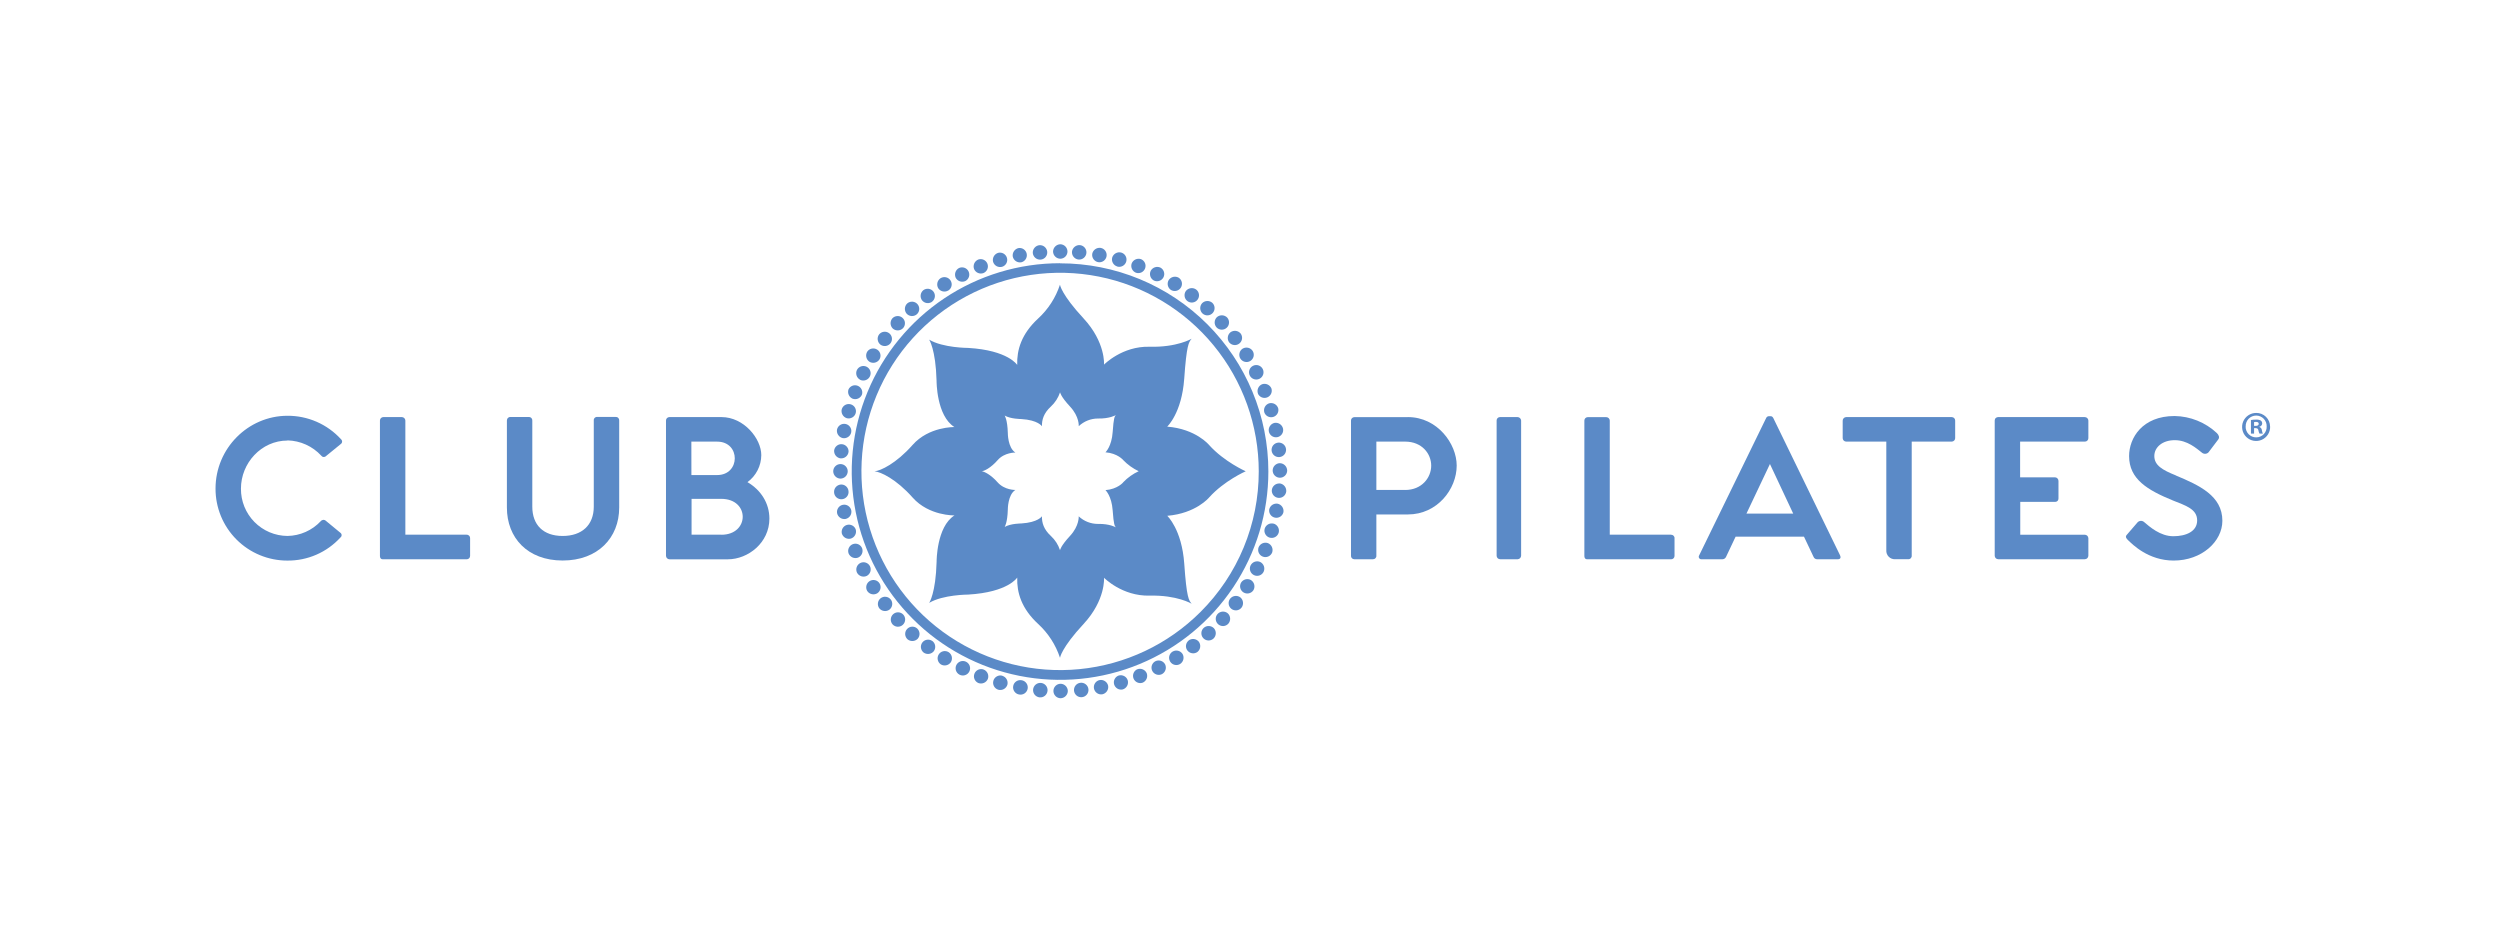 <svg width="174" height="66" viewBox="0 0 174 66" fill="none" xmlns="http://www.w3.org/2000/svg">
<path d="M20.01 30.651C20.453 30.662 20.889 30.761 21.293 30.944C21.696 31.127 22.059 31.389 22.359 31.715C22.378 31.741 22.402 31.763 22.43 31.779C22.457 31.794 22.488 31.804 22.52 31.806C22.552 31.808 22.585 31.804 22.614 31.792C22.645 31.781 22.672 31.763 22.694 31.74L23.72 30.903C23.747 30.885 23.768 30.86 23.784 30.832C23.8 30.803 23.809 30.772 23.81 30.739C23.811 30.707 23.805 30.674 23.791 30.645C23.778 30.615 23.758 30.589 23.732 30.569C23.259 30.05 22.682 29.637 22.039 29.356C21.395 29.075 20.7 28.932 19.997 28.938C17.278 28.945 15.001 31.195 15.001 34.008C14.999 34.665 15.127 35.316 15.377 35.924C15.628 36.532 15.995 37.084 16.46 37.55C16.924 38.015 17.475 38.384 18.082 38.636C18.689 38.888 19.34 39.017 19.997 39.017C20.692 39.024 21.381 38.884 22.018 38.607C22.655 38.33 23.226 37.921 23.695 37.408C23.721 37.389 23.742 37.363 23.757 37.334C23.771 37.304 23.778 37.272 23.777 37.239C23.776 37.206 23.767 37.174 23.75 37.145C23.734 37.117 23.711 37.093 23.683 37.075L22.669 36.239C22.644 36.218 22.615 36.202 22.583 36.193C22.552 36.183 22.519 36.18 22.487 36.184C22.455 36.187 22.423 36.197 22.395 36.213C22.366 36.229 22.341 36.251 22.322 36.276C22.024 36.594 21.667 36.848 21.269 37.024C20.872 37.2 20.443 37.295 20.009 37.302C19.58 37.299 19.155 37.211 18.76 37.044C18.365 36.876 18.007 36.633 17.706 36.327C17.405 36.021 17.168 35.658 17.007 35.261C16.847 34.863 16.766 34.437 16.77 34.008C16.77 32.226 18.192 30.662 20.01 30.662" fill="#5B8AC7"/>
<path d="M32.48 37.214H28.213V29.268C28.211 29.203 28.184 29.142 28.137 29.098C28.091 29.053 28.028 29.029 27.964 29.029H26.679C26.648 29.029 26.617 29.036 26.588 29.048C26.56 29.06 26.534 29.078 26.512 29.1C26.49 29.122 26.473 29.148 26.461 29.177C26.45 29.206 26.444 29.237 26.444 29.268V38.703C26.444 38.827 26.506 38.926 26.63 38.926H32.485C32.516 38.926 32.547 38.92 32.575 38.908C32.603 38.896 32.629 38.879 32.651 38.857C32.673 38.835 32.69 38.809 32.702 38.781C32.714 38.752 32.719 38.721 32.719 38.691V37.465C32.722 37.433 32.718 37.401 32.707 37.37C32.696 37.34 32.679 37.312 32.657 37.289C32.635 37.266 32.608 37.247 32.579 37.235C32.549 37.222 32.517 37.216 32.485 37.217" fill="#5B8AC7"/>
<path d="M42.86 29.018H41.562C41.53 29.016 41.497 29.021 41.467 29.034C41.436 29.046 41.409 29.064 41.386 29.088C41.364 29.112 41.347 29.14 41.337 29.171C41.326 29.202 41.323 29.235 41.327 29.267V35.262C41.327 36.536 40.511 37.303 39.161 37.303C37.812 37.303 37.048 36.536 37.048 35.262V29.267C37.05 29.235 37.046 29.203 37.035 29.173C37.024 29.143 37.007 29.116 36.984 29.092C36.962 29.069 36.936 29.051 36.906 29.038C36.876 29.026 36.844 29.02 36.812 29.021H35.54C35.506 29.018 35.472 29.023 35.441 29.035C35.409 29.046 35.38 29.064 35.356 29.087C35.331 29.11 35.312 29.138 35.299 29.169C35.286 29.2 35.28 29.234 35.28 29.267V35.326C35.28 37.43 36.714 39.012 39.161 39.012C41.61 39.012 43.096 37.43 43.096 35.326V29.267C43.099 29.235 43.095 29.203 43.085 29.172C43.074 29.141 43.057 29.113 43.035 29.09C43.012 29.066 42.985 29.048 42.955 29.036C42.925 29.024 42.892 29.019 42.86 29.021" fill="#5B8AC7"/>
<path d="M50.21 37.215H48.133V34.72H50.199C52.202 34.72 52.177 37.218 50.21 37.218V37.215ZM48.119 30.737H49.912C51.557 30.737 51.544 33.064 49.912 33.064H48.122L48.119 30.737ZM52.022 33.557C52.319 33.341 52.56 33.059 52.727 32.732C52.895 32.406 52.983 32.045 52.986 31.678C52.986 30.528 51.774 29.029 50.217 29.029H46.588C46.557 29.029 46.526 29.035 46.497 29.048C46.468 29.06 46.442 29.078 46.42 29.1C46.398 29.122 46.381 29.149 46.369 29.178C46.358 29.207 46.352 29.238 46.353 29.269V38.679C46.353 38.745 46.379 38.808 46.425 38.855C46.472 38.901 46.535 38.928 46.601 38.928H50.656C52.066 38.928 53.55 37.777 53.55 36.096C53.55 35.02 52.956 34.105 52.029 33.56" fill="#5B8AC7"/>
<path d="M97.8 34.098H95.795V30.736H97.8C98.961 30.736 99.612 31.572 99.612 32.409C99.612 33.245 98.956 34.102 97.8 34.102V34.098ZM97.986 29.034H94.263C94.201 29.034 94.142 29.058 94.098 29.102C94.054 29.145 94.029 29.204 94.029 29.266V38.676C94.027 38.708 94.03 38.739 94.04 38.768C94.05 38.797 94.066 38.825 94.087 38.847C94.108 38.871 94.133 38.889 94.161 38.902C94.189 38.915 94.22 38.922 94.251 38.923H95.561C95.593 38.924 95.625 38.918 95.655 38.906C95.684 38.893 95.711 38.875 95.733 38.852C95.755 38.828 95.772 38.801 95.783 38.771C95.793 38.741 95.798 38.709 95.795 38.676V35.806H97.986C100.039 35.806 101.386 34.038 101.386 32.404C101.386 30.884 100.039 29.029 97.986 29.029" fill="#5B8AC7"/>
<path d="M105.621 29.029H104.396C104.366 29.029 104.335 29.036 104.307 29.048C104.279 29.06 104.253 29.077 104.231 29.099C104.21 29.122 104.193 29.148 104.181 29.176C104.17 29.205 104.165 29.235 104.165 29.266V38.676C104.165 38.709 104.171 38.741 104.183 38.771C104.196 38.801 104.214 38.828 104.236 38.851C104.259 38.874 104.286 38.892 104.316 38.904C104.346 38.917 104.378 38.923 104.41 38.923H105.634C105.697 38.919 105.757 38.892 105.8 38.846C105.844 38.8 105.869 38.74 105.87 38.676V29.266C105.866 29.203 105.838 29.143 105.792 29.099C105.745 29.055 105.684 29.03 105.621 29.029Z" fill="#5B8AC7"/>
<path d="M116.308 37.215H112.04V29.269C112.038 29.205 112.011 29.145 111.964 29.101C111.918 29.057 111.857 29.033 111.793 29.033H110.508C110.446 29.033 110.386 29.058 110.341 29.102C110.297 29.146 110.272 29.206 110.272 29.269V38.704C110.272 38.828 110.334 38.927 110.458 38.927H116.313C116.375 38.927 116.435 38.902 116.479 38.858C116.523 38.814 116.547 38.754 116.547 38.692V37.466C116.55 37.434 116.545 37.402 116.535 37.372C116.524 37.342 116.507 37.314 116.485 37.291C116.463 37.267 116.436 37.249 116.407 37.236C116.377 37.224 116.345 37.218 116.313 37.218" fill="#5B8AC7"/>
<path d="M121.552 35.747L123.188 32.295L124.808 35.747H121.552ZM123.42 29.093C123.369 29.006 123.321 28.969 123.245 28.969H123.098C123.06 28.972 123.024 28.985 122.994 29.007C122.964 29.029 122.94 29.058 122.925 29.093L118.263 38.652C118.244 38.68 118.234 38.712 118.233 38.745C118.231 38.778 118.24 38.811 118.257 38.839C118.273 38.868 118.298 38.891 118.328 38.906C118.357 38.921 118.39 38.927 118.423 38.924H119.881C119.934 38.923 119.985 38.908 120.028 38.88C120.072 38.851 120.107 38.811 120.13 38.764L120.797 37.354H125.558L126.226 38.764C126.246 38.813 126.281 38.854 126.325 38.883C126.369 38.911 126.421 38.926 126.474 38.924H127.92C128.094 38.924 128.143 38.8 128.069 38.652L123.42 29.093Z" fill="#5B8AC7"/>
<path d="M135.843 29.029H128.499C128.434 29.029 128.371 29.055 128.324 29.102C128.278 29.148 128.251 29.21 128.251 29.276V30.502C128.254 30.565 128.281 30.625 128.328 30.669C128.374 30.712 128.435 30.736 128.499 30.736H131.287V38.292C131.281 38.375 131.293 38.459 131.321 38.538C131.35 38.616 131.395 38.688 131.454 38.747C131.513 38.807 131.583 38.853 131.661 38.883C131.739 38.914 131.823 38.927 131.906 38.922H132.821C132.853 38.923 132.885 38.916 132.914 38.904C132.944 38.892 132.971 38.874 132.993 38.85C133.015 38.827 133.032 38.8 133.043 38.769C133.054 38.739 133.059 38.707 133.056 38.675V30.736H135.845C135.906 30.734 135.965 30.708 136.009 30.665C136.052 30.621 136.078 30.563 136.08 30.502V29.266C136.08 29.204 136.055 29.144 136.011 29.1C135.967 29.055 135.907 29.031 135.845 29.031" fill="#5B8AC7"/>
<path d="M145.101 29.029H139.066C139.035 29.029 139.004 29.035 138.976 29.047C138.947 29.059 138.921 29.076 138.899 29.099C138.877 29.12 138.86 29.147 138.849 29.176C138.837 29.204 138.832 29.235 138.832 29.266V38.676C138.832 38.742 138.858 38.805 138.904 38.851C138.951 38.897 139.013 38.923 139.079 38.923H145.101C145.167 38.923 145.23 38.897 145.276 38.851C145.323 38.805 145.349 38.742 145.35 38.676V37.464C145.349 37.398 145.323 37.335 145.276 37.289C145.23 37.243 145.167 37.217 145.101 37.217H140.61V34.928H143.021C143.054 34.931 143.086 34.928 143.117 34.917C143.148 34.907 143.176 34.89 143.199 34.868C143.223 34.846 143.241 34.819 143.254 34.788C143.266 34.758 143.271 34.726 143.27 34.694V33.469C143.27 33.404 143.243 33.341 143.197 33.294C143.15 33.248 143.087 33.221 143.021 33.221H140.6V30.736H145.101C145.133 30.737 145.165 30.732 145.195 30.721C145.224 30.71 145.252 30.693 145.275 30.671C145.298 30.649 145.316 30.623 145.329 30.594C145.342 30.565 145.349 30.533 145.35 30.502V29.266C145.347 29.202 145.32 29.142 145.273 29.098C145.227 29.054 145.165 29.03 145.101 29.031" fill="#5B8AC7"/>
<path d="M151.437 33.087C150.51 32.715 149.941 32.39 149.941 31.738C149.941 31.145 150.485 30.636 151.363 30.636C152.241 30.636 152.873 31.207 153.268 31.516C153.306 31.545 153.349 31.566 153.396 31.576C153.442 31.587 153.491 31.588 153.537 31.578C153.584 31.569 153.629 31.55 153.667 31.522C153.706 31.494 153.739 31.458 153.762 31.417L154.38 30.6C154.504 30.451 154.43 30.278 154.295 30.143C153.495 29.395 152.445 28.972 151.351 28.955C149.112 28.955 148.185 30.477 148.185 31.743C148.185 33.351 149.471 34.113 151.239 34.835C152.092 35.181 152.922 35.415 152.922 36.22C152.922 36.987 152.155 37.321 151.264 37.321C150.35 37.321 149.619 36.666 149.211 36.319C149.175 36.292 149.135 36.273 149.092 36.262C149.048 36.251 149.004 36.249 148.96 36.257C148.916 36.264 148.874 36.279 148.836 36.303C148.799 36.327 148.766 36.358 148.741 36.394L148.037 37.21C147.888 37.357 147.999 37.488 148.111 37.593C148.42 37.89 149.522 39.015 151.288 39.015C153.24 39.015 154.677 37.692 154.677 36.245C154.677 34.502 153.058 33.772 151.437 33.093" fill="#5B8AC7"/>
<path d="M78.173 33.574C78.173 33.574 77.79 34.043 76.941 34.113C76.941 34.113 77.371 34.512 77.442 35.524C77.513 36.536 77.582 36.602 77.661 36.702C77.661 36.702 77.23 36.445 76.42 36.465C75.922 36.466 75.442 36.277 75.078 35.937C75.078 35.937 75.129 36.593 74.474 37.299C73.819 38.004 73.777 38.295 73.777 38.295C73.653 37.914 73.432 37.571 73.137 37.299C72.642 36.843 72.506 36.374 72.52 35.931C72.52 35.931 72.256 36.363 71.075 36.433C71.075 36.433 70.331 36.433 69.925 36.677C69.925 36.677 70.118 36.398 70.144 35.462C70.144 35.462 70.137 34.435 70.671 34.1C70.671 34.1 69.92 34.12 69.437 33.574C68.955 33.027 68.498 32.815 68.322 32.8C68.501 32.787 68.959 32.571 69.437 32.025C69.915 31.478 70.671 31.498 70.671 31.498C70.137 31.163 70.144 30.136 70.144 30.136C70.118 29.199 69.925 28.921 69.925 28.921C70.331 29.164 71.075 29.165 71.075 29.165C72.256 29.235 72.52 29.667 72.52 29.667C72.506 29.224 72.642 28.755 73.137 28.3C73.433 28.027 73.654 27.684 73.78 27.303C73.78 27.303 73.819 27.593 74.477 28.298C75.135 29.004 75.081 29.662 75.081 29.662C75.443 29.32 75.922 29.129 76.42 29.129C77.23 29.149 77.661 28.891 77.661 28.891C77.576 28.991 77.512 29.058 77.442 30.07C77.373 31.082 76.941 31.48 76.941 31.48C77.79 31.549 78.173 32.019 78.173 32.019C78.482 32.342 78.849 32.605 79.253 32.796C78.848 32.983 78.481 33.245 78.173 33.568V33.574ZM82.422 26.363C82.589 23.974 82.74 23.819 82.938 23.575C82.938 23.575 81.922 24.184 80.01 24.133C78.099 24.081 76.84 25.378 76.84 25.378C76.84 25.378 76.96 23.825 75.412 22.157C73.865 20.49 73.773 19.816 73.773 19.816C73.476 20.717 72.954 21.527 72.255 22.168C71.088 23.246 70.767 24.353 70.797 25.4C70.797 25.4 70.175 24.381 67.384 24.215C67.384 24.215 65.624 24.215 64.668 23.638C64.668 23.638 65.124 24.293 65.185 26.508C65.185 26.508 65.17 28.937 66.429 29.724C66.429 29.724 64.654 29.68 63.515 30.969C62.376 32.259 61.287 32.77 60.869 32.803C61.287 32.837 62.375 33.339 63.518 34.629C64.661 35.918 66.432 35.872 66.432 35.872C65.177 36.661 65.188 39.09 65.188 39.09C65.127 41.305 64.671 41.961 64.671 41.961C65.627 41.386 67.387 41.383 67.387 41.383C70.175 41.219 70.799 40.198 70.799 40.198C70.767 41.245 71.091 42.352 72.258 43.43C72.956 44.071 73.479 44.881 73.776 45.782C73.776 45.782 73.866 45.099 75.414 43.431C76.961 41.764 76.841 40.212 76.841 40.212C76.841 40.212 78.096 41.503 80.012 41.456C81.927 41.408 82.939 42.02 82.939 42.02C82.741 41.779 82.591 41.623 82.424 39.232C82.256 36.841 81.24 35.9 81.24 35.9C83.242 35.734 84.154 34.626 84.154 34.626C85.201 33.458 86.702 32.801 86.702 32.801C86.702 32.801 85.199 32.138 84.151 30.969C84.151 30.969 83.239 29.854 81.237 29.694C81.237 29.694 82.253 28.753 82.421 26.363" fill="#5B8AC7"/>
<path d="M73.799 18.008C73.932 18.006 74.058 17.953 74.151 17.858C74.244 17.764 74.296 17.637 74.296 17.505C74.295 17.373 74.243 17.246 74.151 17.152C74.058 17.058 73.933 17.003 73.801 17C73.668 17.003 73.54 17.057 73.446 17.151C73.351 17.245 73.296 17.371 73.292 17.505C73.294 17.638 73.349 17.765 73.444 17.859C73.538 17.953 73.666 18.006 73.799 18.008Z" fill="#5B8AC7"/>
<path d="M72.439 18.069C72.572 18.055 72.692 17.989 72.776 17.887C72.86 17.784 72.9 17.652 72.887 17.52C72.874 17.388 72.809 17.266 72.707 17.181C72.605 17.096 72.474 17.054 72.342 17.064C72.21 17.079 72.088 17.145 72.002 17.247C71.917 17.349 71.874 17.48 71.882 17.613C71.896 17.747 71.963 17.87 72.067 17.956C72.172 18.041 72.305 18.082 72.439 18.069Z" fill="#5B8AC7"/>
<path d="M71.08 18.256C71.207 18.226 71.316 18.149 71.387 18.04C71.458 17.931 71.484 17.8 71.461 17.672C71.437 17.545 71.365 17.431 71.26 17.355C71.155 17.279 71.025 17.247 70.896 17.264C70.765 17.291 70.65 17.368 70.574 17.478C70.498 17.588 70.467 17.723 70.488 17.855C70.515 17.986 70.592 18.101 70.703 18.176C70.814 18.25 70.949 18.279 71.08 18.256Z" fill="#5B8AC7"/>
<path d="M69.746 18.569C69.873 18.531 69.979 18.444 70.043 18.328C70.106 18.212 70.12 18.075 70.083 17.948C70.047 17.821 69.962 17.714 69.847 17.648C69.733 17.583 69.597 17.565 69.47 17.598C69.342 17.637 69.235 17.724 69.169 17.84C69.104 17.956 69.086 18.092 69.118 18.221C69.157 18.35 69.244 18.458 69.361 18.523C69.479 18.588 69.617 18.604 69.746 18.569Z" fill="#5B8AC7"/>
<path d="M68.45 19.005C68.571 18.954 68.668 18.858 68.719 18.737C68.77 18.616 68.772 18.48 68.725 18.358C68.678 18.235 68.585 18.136 68.465 18.081C68.346 18.026 68.21 18.02 68.086 18.064C67.963 18.115 67.864 18.211 67.809 18.333C67.755 18.454 67.749 18.592 67.793 18.718C67.844 18.842 67.94 18.942 68.063 18.995C68.186 19.049 68.325 19.052 68.45 19.005Z" fill="#5B8AC7"/>
<path d="M67.198 19.556C67.313 19.494 67.399 19.39 67.439 19.265C67.479 19.14 67.468 19.005 67.41 18.887C67.352 18.77 67.25 18.68 67.127 18.637C67.003 18.593 66.868 18.599 66.749 18.653C66.63 18.715 66.541 18.82 66.498 18.946C66.455 19.073 66.462 19.21 66.517 19.332C66.579 19.45 66.685 19.54 66.812 19.582C66.939 19.624 67.077 19.615 67.198 19.556Z" fill="#5B8AC7"/>
<path d="M66.003 20.22C66.059 20.184 66.108 20.138 66.146 20.084C66.184 20.03 66.212 19.968 66.226 19.904C66.241 19.839 66.242 19.772 66.231 19.706C66.219 19.641 66.195 19.578 66.159 19.523C66.088 19.41 65.975 19.331 65.846 19.3C65.716 19.27 65.58 19.292 65.466 19.361C65.355 19.434 65.275 19.546 65.244 19.676C65.213 19.806 65.233 19.942 65.299 20.058C65.371 20.17 65.485 20.25 65.615 20.28C65.745 20.31 65.882 20.288 65.996 20.22" fill="#5B8AC7"/>
<path d="M64.877 20.993C64.98 20.912 65.048 20.794 65.065 20.663C65.082 20.533 65.048 20.401 64.969 20.296C64.888 20.192 64.771 20.123 64.641 20.103C64.511 20.084 64.379 20.115 64.272 20.191C64.167 20.274 64.098 20.393 64.079 20.525C64.061 20.657 64.094 20.791 64.171 20.899C64.253 21.005 64.373 21.075 64.505 21.093C64.638 21.111 64.772 21.077 64.879 20.997" fill="#5B8AC7"/>
<path d="M63.82 21.866C63.917 21.776 63.974 21.651 63.98 21.518C63.985 21.386 63.937 21.257 63.848 21.159C63.758 21.062 63.635 21.004 63.503 20.997C63.371 20.99 63.242 21.034 63.142 21.12C63.045 21.212 62.987 21.337 62.98 21.47C62.973 21.604 63.018 21.734 63.105 21.835C63.196 21.933 63.322 21.991 63.456 21.997C63.59 22.002 63.72 21.956 63.82 21.866Z" fill="#5B8AC7"/>
<path d="M62.858 22.832C62.946 22.733 62.991 22.604 62.984 22.471C62.977 22.339 62.917 22.215 62.819 22.127C62.721 22.038 62.592 21.991 62.46 21.997C62.328 22.001 62.203 22.058 62.112 22.153C62.024 22.254 61.978 22.384 61.984 22.517C61.99 22.651 62.046 22.777 62.142 22.87C62.243 22.958 62.374 23.003 62.508 22.996C62.641 22.989 62.767 22.93 62.858 22.832Z" fill="#5B8AC7"/>
<path d="M61.276 23.986C61.384 24.065 61.519 24.099 61.651 24.08C61.783 24.061 61.903 23.991 61.984 23.885C62.062 23.778 62.095 23.645 62.076 23.515C62.056 23.384 61.986 23.267 61.88 23.188C61.775 23.109 61.643 23.075 61.513 23.092C61.383 23.109 61.264 23.176 61.183 23.278C61.104 23.386 61.071 23.52 61.089 23.652C61.107 23.784 61.175 23.905 61.279 23.988" fill="#5B8AC7"/>
<path d="M60.515 25.18C60.63 25.248 60.767 25.269 60.897 25.238C61.027 25.207 61.14 25.126 61.212 25.013C61.246 24.956 61.268 24.894 61.278 24.829C61.288 24.765 61.285 24.698 61.27 24.635C61.254 24.571 61.226 24.511 61.187 24.458C61.148 24.405 61.099 24.361 61.043 24.327C60.931 24.258 60.796 24.235 60.668 24.264C60.539 24.293 60.427 24.371 60.356 24.481C60.288 24.596 60.267 24.732 60.296 24.862C60.326 24.992 60.405 25.105 60.516 25.178" fill="#5B8AC7"/>
<path d="M59.866 26.436C59.987 26.494 60.126 26.501 60.253 26.457C60.38 26.413 60.484 26.321 60.543 26.201C60.573 26.142 60.59 26.077 60.595 26.011C60.599 25.945 60.591 25.879 60.57 25.816C60.549 25.753 60.516 25.695 60.472 25.646C60.429 25.596 60.376 25.555 60.317 25.525C60.258 25.496 60.193 25.478 60.127 25.474C60.061 25.469 59.995 25.478 59.932 25.499C59.87 25.52 59.812 25.553 59.762 25.596C59.712 25.64 59.671 25.693 59.641 25.752C59.584 25.872 59.575 26.01 59.617 26.137C59.659 26.263 59.748 26.369 59.866 26.431" fill="#5B8AC7"/>
<path d="M59.339 27.749C59.465 27.796 59.605 27.792 59.728 27.737C59.851 27.682 59.948 27.58 59.996 27.454C60.03 27.334 60.018 27.205 59.961 27.093C59.905 26.981 59.809 26.894 59.692 26.849C59.575 26.803 59.446 26.803 59.329 26.848C59.212 26.893 59.116 26.98 59.06 27.092C59.014 27.216 59.017 27.354 59.069 27.476C59.12 27.598 59.217 27.695 59.339 27.749Z" fill="#5B8AC7"/>
<path d="M58.934 29.106C59.063 29.14 59.201 29.122 59.318 29.056C59.434 28.991 59.52 28.882 59.557 28.753C59.575 28.69 59.579 28.624 59.571 28.559C59.563 28.494 59.542 28.431 59.509 28.374C59.477 28.317 59.433 28.267 59.382 28.227C59.33 28.186 59.27 28.157 59.207 28.14C59.08 28.104 58.944 28.12 58.828 28.183C58.713 28.246 58.626 28.352 58.587 28.478C58.553 28.608 58.571 28.744 58.636 28.861C58.7 28.978 58.807 29.065 58.934 29.106Z" fill="#5B8AC7"/>
<path d="M58.658 30.493C58.79 30.516 58.925 30.485 59.035 30.409C59.145 30.333 59.221 30.216 59.246 30.085C59.269 29.954 59.239 29.82 59.163 29.712C59.087 29.603 58.971 29.529 58.84 29.506C58.711 29.483 58.577 29.511 58.468 29.584C58.358 29.658 58.282 29.772 58.255 29.901C58.233 30.032 58.263 30.167 58.338 30.277C58.413 30.388 58.528 30.465 58.658 30.493Z" fill="#5B8AC7"/>
<path d="M58.512 31.901C58.646 31.91 58.777 31.868 58.88 31.782C58.982 31.696 59.047 31.573 59.06 31.441C59.066 31.311 59.021 31.184 58.936 31.087C58.851 30.989 58.732 30.928 58.603 30.916C58.474 30.904 58.345 30.942 58.243 31.023C58.142 31.103 58.075 31.219 58.056 31.347C58.045 31.481 58.087 31.614 58.172 31.718C58.257 31.822 58.379 31.889 58.512 31.905" fill="#5B8AC7"/>
<path d="M58.497 33.312C58.631 33.31 58.758 33.256 58.853 33.161C58.947 33.066 59 32.937 59.002 32.803C59.002 32.67 58.948 32.541 58.854 32.447C58.759 32.352 58.631 32.299 58.497 32.299C58.363 32.299 58.235 32.352 58.14 32.447C58.045 32.541 57.992 32.67 57.992 32.803C57.995 32.937 58.048 33.064 58.142 33.159C58.236 33.254 58.363 33.309 58.497 33.312Z" fill="#5B8AC7"/>
<path d="M59.056 34.172C59.042 34.041 58.977 33.92 58.874 33.836C58.771 33.752 58.64 33.712 58.508 33.725C58.377 33.739 58.256 33.802 58.17 33.903C58.086 34.004 58.043 34.134 58.052 34.266C58.055 34.334 58.072 34.401 58.101 34.463C58.131 34.525 58.173 34.58 58.224 34.624C58.276 34.669 58.336 34.703 58.401 34.724C58.466 34.745 58.535 34.753 58.603 34.747C58.671 34.74 58.737 34.72 58.797 34.688C58.857 34.655 58.91 34.61 58.952 34.557C58.995 34.503 59.026 34.441 59.044 34.375C59.061 34.309 59.065 34.24 59.056 34.172Z" fill="#5B8AC7"/>
<path d="M58.849 36.12C58.98 36.093 59.096 36.016 59.171 35.906C59.246 35.795 59.275 35.659 59.251 35.528C59.225 35.398 59.148 35.283 59.038 35.21C58.928 35.136 58.794 35.109 58.664 35.134C58.534 35.159 58.42 35.234 58.344 35.342C58.269 35.451 58.238 35.584 58.26 35.714C58.287 35.845 58.363 35.96 58.473 36.035C58.583 36.111 58.718 36.141 58.849 36.12Z" fill="#5B8AC7"/>
<path d="M59.216 37.486C59.344 37.447 59.452 37.359 59.516 37.242C59.581 37.125 59.597 36.987 59.562 36.858C59.52 36.735 59.433 36.633 59.318 36.573C59.203 36.513 59.069 36.499 58.944 36.535C58.819 36.571 58.713 36.654 58.648 36.766C58.583 36.878 58.563 37.011 58.593 37.137C58.632 37.264 58.719 37.371 58.835 37.436C58.951 37.501 59.087 37.519 59.216 37.487" fill="#5B8AC7"/>
<path d="M60.002 38.154C59.952 38.031 59.856 37.933 59.734 37.88C59.612 37.828 59.475 37.826 59.352 37.875C59.229 37.924 59.13 38.018 59.076 38.139C59.022 38.259 59.017 38.396 59.062 38.52C59.113 38.643 59.209 38.742 59.331 38.797C59.452 38.851 59.59 38.856 59.716 38.812C59.84 38.761 59.939 38.664 59.992 38.542C60.045 38.419 60.049 38.28 60.002 38.155" fill="#5B8AC7"/>
<path d="M60.548 39.405C60.488 39.288 60.383 39.199 60.257 39.157C60.131 39.117 59.994 39.127 59.876 39.186C59.758 39.246 59.668 39.349 59.625 39.474C59.582 39.599 59.59 39.736 59.646 39.855C59.708 39.974 59.813 40.063 59.94 40.106C60.066 40.148 60.204 40.141 60.325 40.084C60.443 40.023 60.533 39.917 60.575 39.79C60.616 39.663 60.607 39.525 60.548 39.405Z" fill="#5B8AC7"/>
<path d="M61.214 40.599C61.143 40.487 61.031 40.408 60.902 40.379C60.773 40.35 60.638 40.374 60.526 40.444C60.414 40.514 60.334 40.625 60.303 40.754C60.271 40.882 60.291 41.018 60.358 41.131C60.431 41.243 60.544 41.323 60.674 41.353C60.804 41.384 60.94 41.363 61.055 41.296C61.168 41.223 61.247 41.11 61.277 40.98C61.306 40.849 61.284 40.713 61.214 40.599Z" fill="#5B8AC7"/>
<path d="M61.994 41.725C61.913 41.622 61.794 41.554 61.664 41.537C61.534 41.52 61.402 41.555 61.297 41.635C61.193 41.715 61.124 41.832 61.105 41.962C61.086 42.092 61.118 42.224 61.194 42.332C61.276 42.436 61.396 42.505 61.528 42.524C61.66 42.543 61.794 42.511 61.903 42.433C62.009 42.351 62.078 42.231 62.096 42.098C62.114 41.965 62.079 41.831 61.998 41.724" fill="#5B8AC7"/>
<path d="M62.16 42.751C62.064 42.841 62.006 42.965 61.999 43.096C61.992 43.228 62.036 43.357 62.123 43.457C62.168 43.506 62.222 43.545 62.282 43.573C62.342 43.601 62.407 43.617 62.473 43.62C62.539 43.623 62.605 43.613 62.667 43.59C62.73 43.568 62.787 43.533 62.836 43.488C62.885 43.443 62.924 43.389 62.952 43.329C62.98 43.269 62.996 43.204 62.999 43.138C63.002 43.072 62.992 43.006 62.969 42.943C62.947 42.881 62.912 42.824 62.867 42.775C62.776 42.678 62.651 42.622 62.519 42.617C62.386 42.613 62.258 42.661 62.16 42.751Z" fill="#5B8AC7"/>
<path d="M63.129 43.783C63.041 43.881 62.995 44.01 63 44.142C63.006 44.273 63.062 44.398 63.157 44.489C63.258 44.576 63.388 44.621 63.521 44.615C63.654 44.61 63.779 44.553 63.872 44.458C63.961 44.357 64.006 44.226 63.999 44.093C63.992 43.959 63.933 43.834 63.835 43.743C63.786 43.699 63.729 43.665 63.667 43.643C63.605 43.622 63.539 43.612 63.474 43.616C63.408 43.62 63.344 43.636 63.285 43.665C63.226 43.694 63.173 43.734 63.129 43.783Z" fill="#5B8AC7"/>
<path d="M64.889 44.615C64.782 44.538 64.649 44.505 64.519 44.525C64.388 44.545 64.271 44.615 64.192 44.721C64.114 44.827 64.081 44.959 64.098 45.089C64.116 45.218 64.183 45.337 64.285 45.418C64.394 45.496 64.528 45.529 64.66 45.511C64.792 45.493 64.912 45.425 64.995 45.321C65.073 45.212 65.106 45.078 65.087 44.946C65.068 44.813 64.998 44.694 64.892 44.612" fill="#5B8AC7"/>
<path d="M66.017 45.386C65.903 45.318 65.767 45.297 65.638 45.329C65.51 45.361 65.399 45.443 65.33 45.556C65.262 45.669 65.24 45.804 65.27 45.932C65.299 46.061 65.377 46.173 65.487 46.245C65.602 46.312 65.739 46.333 65.868 46.302C65.998 46.272 66.111 46.193 66.184 46.082C66.253 45.966 66.274 45.829 66.242 45.699C66.211 45.569 66.129 45.456 66.016 45.385" fill="#5B8AC7"/>
<path d="M67.216 46.048C67.097 45.996 66.963 45.992 66.841 46.036C66.72 46.081 66.62 46.17 66.562 46.286C66.505 46.403 66.494 46.536 66.532 46.66C66.571 46.784 66.656 46.888 66.769 46.951C66.829 46.985 66.894 47.005 66.962 47.013C67.03 47.02 67.099 47.013 67.164 46.992C67.229 46.972 67.29 46.939 67.342 46.895C67.394 46.85 67.436 46.796 67.467 46.734C67.497 46.673 67.515 46.607 67.518 46.538C67.522 46.47 67.512 46.402 67.489 46.338C67.465 46.273 67.429 46.215 67.382 46.165C67.335 46.115 67.279 46.075 67.216 46.048Z" fill="#5B8AC7"/>
<path d="M68.463 46.6C68.338 46.554 68.201 46.559 68.081 46.613C67.96 46.668 67.867 46.769 67.82 46.892C67.772 47.016 67.775 47.152 67.827 47.273C67.879 47.395 67.977 47.49 68.099 47.541C68.224 47.586 68.362 47.581 68.484 47.528C68.606 47.474 68.702 47.376 68.754 47.254C68.8 47.128 68.795 46.989 68.741 46.867C68.686 46.745 68.586 46.649 68.461 46.6" fill="#5B8AC7"/>
<path d="M69.766 47.031C69.637 46.994 69.498 47.01 69.38 47.076C69.263 47.141 69.176 47.25 69.139 47.38C69.102 47.509 69.118 47.648 69.183 47.766C69.248 47.883 69.358 47.97 69.487 48.007C69.616 48.041 69.753 48.023 69.869 47.959C69.986 47.895 70.073 47.788 70.113 47.661C70.147 47.532 70.13 47.395 70.064 47.278C69.999 47.161 69.89 47.075 69.762 47.037" fill="#5B8AC7"/>
<path d="M71.096 47.343C70.966 47.321 70.831 47.351 70.723 47.427C70.614 47.503 70.54 47.62 70.518 47.75C70.495 47.88 70.523 48.013 70.597 48.122C70.67 48.231 70.783 48.308 70.912 48.334C70.979 48.35 71.048 48.352 71.115 48.34C71.182 48.329 71.246 48.303 71.304 48.266C71.361 48.229 71.41 48.18 71.448 48.123C71.486 48.067 71.512 48.003 71.524 47.935C71.537 47.868 71.536 47.799 71.521 47.733C71.506 47.666 71.477 47.603 71.437 47.548C71.397 47.492 71.346 47.446 71.288 47.41C71.229 47.375 71.164 47.352 71.096 47.343Z" fill="#5B8AC7"/>
<path d="M72.452 47.531C72.319 47.519 72.186 47.56 72.083 47.646C71.98 47.732 71.916 47.855 71.903 47.988C71.891 48.121 71.933 48.254 72.018 48.357C72.104 48.46 72.227 48.524 72.36 48.537C72.493 48.549 72.626 48.508 72.729 48.422C72.832 48.336 72.896 48.213 72.909 48.08C72.921 47.947 72.88 47.814 72.794 47.711C72.708 47.608 72.585 47.544 72.452 47.531Z" fill="#5B8AC7"/>
<path d="M73.812 47.59C73.679 47.592 73.553 47.646 73.46 47.741C73.368 47.836 73.317 47.963 73.318 48.096C73.32 48.228 73.372 48.354 73.465 48.448C73.557 48.541 73.683 48.595 73.815 48.598C73.948 48.595 74.075 48.541 74.169 48.447C74.263 48.353 74.318 48.226 74.321 48.093C74.318 47.959 74.264 47.832 74.169 47.738C74.073 47.644 73.946 47.591 73.812 47.59Z" fill="#5B8AC7"/>
<path d="M75.183 47.523C75.054 47.541 74.938 47.608 74.857 47.71C74.777 47.812 74.739 47.941 74.751 48.07C74.763 48.199 74.825 48.318 74.923 48.403C75.021 48.489 75.148 48.532 75.278 48.526C75.346 48.523 75.413 48.506 75.474 48.476C75.535 48.447 75.59 48.405 75.635 48.353C75.68 48.301 75.713 48.241 75.734 48.176C75.755 48.111 75.763 48.043 75.756 47.975C75.75 47.907 75.73 47.841 75.697 47.781C75.664 47.721 75.62 47.668 75.566 47.626C75.513 47.584 75.451 47.553 75.385 47.535C75.319 47.517 75.25 47.513 75.183 47.523Z" fill="#5B8AC7"/>
<path d="M76.534 47.332C76.404 47.359 76.29 47.435 76.217 47.546C76.143 47.656 76.116 47.791 76.141 47.92C76.166 48.05 76.241 48.165 76.35 48.24C76.458 48.315 76.592 48.345 76.722 48.323C76.853 48.296 76.967 48.219 77.043 48.109C77.118 48 77.149 47.865 77.128 47.734C77.101 47.603 77.023 47.487 76.912 47.413C76.802 47.337 76.666 47.309 76.534 47.332Z" fill="#5B8AC7"/>
<path d="M77.866 47.015C77.743 47.057 77.641 47.144 77.581 47.259C77.521 47.374 77.507 47.508 77.543 47.633C77.579 47.758 77.662 47.864 77.774 47.929C77.886 47.994 78.019 48.014 78.145 47.984C78.272 47.945 78.379 47.858 78.444 47.742C78.509 47.626 78.527 47.489 78.493 47.36C78.455 47.231 78.368 47.123 78.25 47.059C78.133 46.995 77.995 46.979 77.866 47.015Z" fill="#5B8AC7"/>
<path d="M79.157 46.578C79.039 46.631 78.946 46.727 78.896 46.847C78.847 46.967 78.846 47.101 78.893 47.222C78.94 47.342 79.031 47.44 79.148 47.495C79.266 47.551 79.4 47.559 79.523 47.517C79.646 47.467 79.746 47.37 79.8 47.248C79.854 47.126 79.859 46.988 79.814 46.862C79.762 46.739 79.665 46.642 79.542 46.59C79.42 46.538 79.282 46.535 79.157 46.583" fill="#5B8AC7"/>
<path d="M80.414 46.022C80.297 46.083 80.208 46.188 80.168 46.314C80.127 46.44 80.138 46.577 80.198 46.695C80.258 46.812 80.361 46.902 80.486 46.944C80.611 46.987 80.747 46.98 80.866 46.923C80.984 46.861 81.073 46.756 81.116 46.63C81.159 46.503 81.151 46.365 81.095 46.245C81.033 46.126 80.927 46.036 80.8 45.994C80.673 45.953 80.534 45.962 80.414 46.022Z" fill="#5B8AC7"/>
<path d="M81.606 45.354C81.493 45.425 81.412 45.538 81.381 45.668C81.351 45.798 81.374 45.936 81.445 46.049C81.515 46.163 81.628 46.244 81.759 46.274C81.889 46.305 82.026 46.282 82.14 46.211C82.251 46.138 82.33 46.025 82.361 45.895C82.392 45.766 82.371 45.629 82.305 45.514C82.232 45.402 82.119 45.322 81.989 45.292C81.859 45.262 81.722 45.284 81.608 45.354" fill="#5B8AC7"/>
<path d="M82.733 44.578C82.63 44.66 82.563 44.778 82.546 44.908C82.529 45.039 82.564 45.17 82.644 45.275C82.724 45.379 82.842 45.448 82.972 45.467C83.102 45.486 83.234 45.454 83.341 45.377C83.445 45.294 83.514 45.174 83.532 45.042C83.551 44.91 83.518 44.776 83.441 44.667C83.358 44.563 83.238 44.495 83.105 44.477C82.973 44.46 82.839 44.494 82.732 44.574" fill="#5B8AC7"/>
<path d="M83.778 43.702C83.679 43.792 83.621 43.918 83.615 44.051C83.609 44.185 83.656 44.315 83.746 44.414C83.837 44.512 83.962 44.571 84.096 44.577C84.229 44.583 84.36 44.535 84.458 44.445C84.555 44.353 84.612 44.228 84.619 44.094C84.625 43.961 84.58 43.831 84.493 43.73C84.401 43.633 84.275 43.576 84.141 43.571C84.007 43.566 83.877 43.613 83.778 43.702Z" fill="#5B8AC7"/>
<path d="M84.745 42.732C84.655 42.831 84.608 42.962 84.615 43.095C84.622 43.229 84.681 43.354 84.78 43.444C84.879 43.533 85.01 43.58 85.143 43.574C85.277 43.567 85.402 43.507 85.492 43.408C85.579 43.308 85.624 43.177 85.618 43.044C85.612 42.911 85.556 42.785 85.46 42.693C85.359 42.605 85.228 42.56 85.094 42.567C84.961 42.575 84.835 42.634 84.745 42.732Z" fill="#5B8AC7"/>
<path d="M86.321 41.572C86.213 41.493 86.078 41.461 85.945 41.48C85.813 41.5 85.694 41.57 85.613 41.676C85.532 41.783 85.498 41.917 85.517 42.05C85.536 42.182 85.606 42.301 85.713 42.382C85.82 42.462 85.954 42.496 86.087 42.478C86.219 42.459 86.338 42.388 86.418 42.281C86.496 42.173 86.529 42.039 86.511 41.907C86.493 41.775 86.425 41.655 86.321 41.572Z" fill="#5B8AC7"/>
<path d="M87.078 40.378C86.962 40.31 86.825 40.289 86.694 40.321C86.564 40.353 86.451 40.435 86.38 40.548C86.313 40.662 86.293 40.798 86.324 40.926C86.356 41.055 86.438 41.166 86.55 41.234C86.663 41.303 86.798 41.325 86.927 41.295C87.055 41.266 87.167 41.187 87.239 41.077C87.306 40.962 87.326 40.825 87.296 40.696C87.266 40.566 87.187 40.453 87.076 40.38" fill="#5B8AC7"/>
<path d="M87.72 39.118C87.599 39.06 87.46 39.053 87.334 39.096C87.207 39.14 87.103 39.231 87.043 39.35C87.013 39.41 86.996 39.474 86.991 39.541C86.987 39.607 86.996 39.673 87.017 39.736C87.038 39.799 87.071 39.857 87.115 39.907C87.159 39.956 87.212 39.997 87.271 40.027C87.331 40.056 87.395 40.073 87.461 40.078C87.528 40.082 87.594 40.074 87.657 40.052C87.719 40.031 87.777 39.998 87.827 39.954C87.877 39.91 87.918 39.857 87.947 39.798C88.004 39.677 88.012 39.539 87.97 39.412C87.927 39.286 87.838 39.18 87.72 39.118Z" fill="#5B8AC7"/>
<path d="M88.251 37.802C88.125 37.757 87.987 37.762 87.864 37.817C87.742 37.872 87.646 37.972 87.597 38.096C87.552 38.221 87.557 38.358 87.612 38.479C87.667 38.6 87.767 38.694 87.891 38.741C88.014 38.789 88.152 38.785 88.273 38.732C88.395 38.679 88.49 38.581 88.54 38.458C88.585 38.332 88.58 38.194 88.526 38.072C88.472 37.95 88.374 37.854 88.251 37.802Z" fill="#5B8AC7"/>
<path d="M88.644 36.447C88.516 36.413 88.378 36.43 88.262 36.495C88.146 36.561 88.06 36.669 88.022 36.797C87.986 36.926 88.003 37.065 88.069 37.182C88.135 37.299 88.245 37.385 88.374 37.421C88.504 37.457 88.642 37.44 88.759 37.374C88.876 37.308 88.962 37.198 88.998 37.069C89.032 36.94 89.014 36.803 88.949 36.686C88.884 36.57 88.777 36.483 88.65 36.443" fill="#5B8AC7"/>
<path d="M88.923 35.057C88.791 35.036 88.656 35.067 88.546 35.143C88.437 35.219 88.361 35.335 88.336 35.466C88.318 35.594 88.351 35.724 88.427 35.83C88.503 35.935 88.616 36.006 88.744 36.03C88.871 36.054 89.003 36.027 89.111 35.957C89.22 35.886 89.297 35.776 89.327 35.65C89.348 35.518 89.319 35.383 89.243 35.273C89.168 35.163 89.053 35.085 88.923 35.057Z" fill="#5B8AC7"/>
<path d="M89.066 33.65C88.933 33.641 88.801 33.684 88.698 33.77C88.596 33.856 88.531 33.978 88.518 34.112C88.508 34.244 88.55 34.375 88.636 34.476C88.722 34.577 88.844 34.64 88.976 34.652C89.108 34.664 89.239 34.624 89.342 34.539C89.444 34.455 89.509 34.334 89.523 34.202C89.533 34.068 89.491 33.936 89.406 33.832C89.321 33.728 89.199 33.661 89.066 33.645" fill="#5B8AC7"/>
<path d="M89.081 32.236C88.948 32.239 88.82 32.294 88.726 32.389C88.632 32.483 88.579 32.611 88.578 32.745C88.578 32.879 88.631 33.007 88.726 33.102C88.821 33.197 88.949 33.25 89.083 33.25C89.217 33.25 89.345 33.197 89.44 33.102C89.534 33.007 89.588 32.879 89.588 32.745C89.584 32.612 89.53 32.485 89.436 32.39C89.342 32.296 89.215 32.241 89.081 32.238" fill="#5B8AC7"/>
<path d="M88.506 31.38C88.524 31.508 88.591 31.625 88.693 31.706C88.795 31.786 88.924 31.824 89.054 31.812C89.183 31.799 89.303 31.738 89.388 31.639C89.473 31.541 89.516 31.413 89.51 31.283C89.506 31.215 89.489 31.149 89.459 31.087C89.429 31.026 89.387 30.972 89.335 30.927C89.284 30.883 89.224 30.849 89.159 30.828C89.094 30.808 89.025 30.8 88.957 30.807C88.89 30.814 88.824 30.834 88.764 30.866C88.704 30.899 88.652 30.943 88.609 30.997C88.567 31.05 88.536 31.112 88.519 31.178C88.501 31.243 88.496 31.312 88.506 31.38Z" fill="#5B8AC7"/>
<path d="M88.711 29.432C88.58 29.46 88.465 29.537 88.39 29.648C88.316 29.759 88.287 29.895 88.311 30.026C88.323 30.091 88.348 30.153 88.385 30.208C88.421 30.264 88.468 30.311 88.522 30.349C88.577 30.386 88.639 30.412 88.703 30.425C88.768 30.439 88.835 30.439 88.9 30.427C88.965 30.415 89.027 30.39 89.082 30.353C89.138 30.317 89.185 30.27 89.222 30.215C89.26 30.161 89.286 30.099 89.299 30.035C89.313 29.97 89.313 29.903 89.301 29.838C89.273 29.708 89.197 29.593 89.087 29.517C88.977 29.442 88.843 29.411 88.711 29.432Z" fill="#5B8AC7"/>
<path d="M88.338 28.069C88.21 28.108 88.102 28.196 88.038 28.314C87.974 28.431 87.959 28.569 87.995 28.698C88.036 28.821 88.124 28.923 88.239 28.983C88.354 29.043 88.487 29.056 88.612 29.021C88.737 28.985 88.843 28.902 88.908 28.79C88.974 28.678 88.993 28.545 88.963 28.419C88.924 28.291 88.837 28.184 88.721 28.119C88.604 28.054 88.467 28.036 88.338 28.069Z" fill="#5B8AC7"/>
<path d="M87.552 27.4C87.605 27.517 87.701 27.609 87.821 27.658C87.94 27.706 88.073 27.708 88.193 27.661C88.313 27.615 88.411 27.524 88.466 27.408C88.522 27.292 88.531 27.159 88.491 27.036C88.44 26.913 88.344 26.814 88.222 26.76C88.1 26.706 87.962 26.7 87.836 26.745C87.714 26.797 87.616 26.895 87.564 27.018C87.512 27.14 87.51 27.278 87.557 27.403" fill="#5B8AC7"/>
<path d="M86.993 26.152C87.055 26.267 87.16 26.353 87.285 26.392C87.41 26.432 87.545 26.421 87.662 26.362C87.779 26.304 87.869 26.202 87.912 26.078C87.956 25.955 87.95 25.819 87.895 25.7C87.867 25.639 87.826 25.584 87.776 25.538C87.726 25.492 87.668 25.457 87.604 25.435C87.54 25.412 87.472 25.403 87.404 25.407C87.337 25.412 87.271 25.429 87.21 25.46C87.15 25.49 87.096 25.532 87.052 25.584C87.008 25.635 86.975 25.695 86.955 25.76C86.934 25.824 86.927 25.892 86.934 25.96C86.941 26.027 86.961 26.092 86.993 26.152Z" fill="#5B8AC7"/>
<path d="M86.332 24.961C86.403 25.074 86.516 25.154 86.646 25.184C86.776 25.215 86.913 25.192 87.026 25.121C87.14 25.05 87.22 24.937 87.25 24.807C87.28 24.677 87.257 24.54 87.187 24.427C87.114 24.315 87.001 24.235 86.871 24.205C86.741 24.175 86.604 24.196 86.49 24.264C86.377 24.336 86.297 24.449 86.268 24.58C86.238 24.71 86.261 24.847 86.331 24.961" fill="#5B8AC7"/>
<path d="M85.553 23.832C85.636 23.933 85.755 23.999 85.885 24.014C86.015 24.03 86.146 23.994 86.25 23.915C86.354 23.836 86.424 23.719 86.444 23.59C86.463 23.46 86.432 23.328 86.356 23.221C86.273 23.117 86.153 23.049 86.021 23.03C85.889 23.012 85.755 23.045 85.646 23.122C85.541 23.205 85.473 23.325 85.456 23.458C85.438 23.59 85.473 23.725 85.553 23.832Z" fill="#5B8AC7"/>
<path d="M85.38 22.811C85.477 22.721 85.535 22.597 85.541 22.465C85.548 22.334 85.502 22.204 85.415 22.105C85.323 22.009 85.197 21.952 85.064 21.946C84.93 21.94 84.799 21.985 84.698 22.072C84.602 22.165 84.545 22.291 84.54 22.425C84.535 22.559 84.583 22.689 84.672 22.788C84.763 22.885 84.889 22.941 85.022 22.945C85.154 22.95 85.283 22.901 85.38 22.811Z" fill="#5B8AC7"/>
<path d="M84.408 21.781C84.495 21.683 84.541 21.554 84.535 21.422C84.529 21.291 84.473 21.166 84.377 21.076C84.276 20.989 84.146 20.944 84.013 20.95C83.88 20.956 83.754 21.013 83.662 21.109C83.574 21.21 83.529 21.341 83.536 21.475C83.543 21.608 83.602 21.734 83.701 21.824C83.8 21.912 83.931 21.957 84.063 21.949C84.196 21.941 84.32 21.88 84.408 21.781Z" fill="#5B8AC7"/>
<path d="M82.645 20.957C82.752 21.038 82.886 21.072 83.019 21.053C83.152 21.034 83.271 20.963 83.351 20.856C83.432 20.748 83.466 20.614 83.447 20.481C83.428 20.349 83.357 20.229 83.25 20.149C83.141 20.072 83.007 20.039 82.875 20.058C82.743 20.076 82.623 20.145 82.54 20.249C82.462 20.358 82.429 20.492 82.449 20.625C82.468 20.757 82.539 20.876 82.645 20.957Z" fill="#5B8AC7"/>
<path d="M81.511 20.189C81.625 20.253 81.76 20.271 81.886 20.238C82.013 20.206 82.122 20.125 82.191 20.013C82.259 19.902 82.281 19.768 82.253 19.64C82.224 19.512 82.147 19.401 82.038 19.329C81.923 19.262 81.787 19.241 81.657 19.272C81.527 19.302 81.414 19.382 81.341 19.493C81.273 19.608 81.252 19.746 81.284 19.876C81.316 20.007 81.397 20.119 81.511 20.19" fill="#5B8AC7"/>
<path d="M80.32 19.53C80.439 19.584 80.575 19.59 80.698 19.545C80.821 19.501 80.922 19.411 80.981 19.294C81.038 19.176 81.048 19.041 81.008 18.916C80.968 18.791 80.881 18.687 80.766 18.625C80.645 18.569 80.507 18.561 80.381 18.603C80.254 18.645 80.149 18.735 80.087 18.853C80.03 18.974 80.022 19.112 80.066 19.238C80.109 19.365 80.201 19.47 80.32 19.53Z" fill="#5B8AC7"/>
<path d="M79.062 18.982C79.186 19.024 79.321 19.017 79.44 18.962C79.558 18.906 79.65 18.807 79.697 18.685C79.744 18.562 79.741 18.427 79.69 18.307C79.638 18.186 79.542 18.091 79.422 18.04C79.296 17.995 79.158 18 79.037 18.054C78.915 18.108 78.818 18.207 78.767 18.33C78.721 18.456 78.727 18.594 78.782 18.716C78.837 18.838 78.938 18.933 79.062 18.982Z" fill="#5B8AC7"/>
<path d="M77.763 18.553C77.893 18.589 78.031 18.572 78.148 18.506C78.265 18.44 78.351 18.331 78.387 18.201C78.423 18.072 78.406 17.933 78.341 17.816C78.275 17.699 78.165 17.613 78.035 17.577C77.906 17.544 77.769 17.561 77.653 17.626C77.536 17.691 77.449 17.798 77.409 17.926C77.375 18.055 77.393 18.193 77.46 18.309C77.526 18.425 77.635 18.511 77.763 18.547" fill="#5B8AC7"/>
<path d="M76.43 18.246C76.562 18.27 76.697 18.24 76.807 18.164C76.917 18.088 76.992 17.971 77.016 17.84C77.04 17.709 77.01 17.573 76.934 17.463C76.858 17.353 76.742 17.278 76.61 17.254C76.479 17.234 76.344 17.264 76.235 17.339C76.125 17.414 76.048 17.529 76.02 17.659C75.999 17.791 76.029 17.926 76.106 18.035C76.183 18.145 76.299 18.221 76.43 18.246Z" fill="#5B8AC7"/>
<path d="M75.077 18.065C75.209 18.074 75.339 18.031 75.439 17.945C75.539 17.86 75.602 17.738 75.614 17.607C75.625 17.475 75.585 17.344 75.501 17.242C75.418 17.14 75.297 17.075 75.166 17.06C75.032 17.05 74.899 17.091 74.795 17.177C74.691 17.262 74.624 17.385 74.609 17.519C74.6 17.652 74.643 17.784 74.729 17.886C74.816 17.988 74.938 18.052 75.071 18.065" fill="#5B8AC7"/>
<path d="M83.557 42.59C81.295 44.852 78.319 46.259 75.135 46.572C71.952 46.885 68.758 46.085 66.099 44.307C63.439 42.53 61.478 39.885 60.55 36.824C59.622 33.763 59.784 30.475 61.008 27.52C62.232 24.564 64.444 22.125 67.265 20.617C70.086 19.11 73.343 18.627 76.48 19.251C79.617 19.875 82.441 21.568 84.47 24.041C86.5 26.513 87.609 29.613 87.609 32.812C87.611 34.629 87.255 36.428 86.559 38.106C85.864 39.784 84.844 41.308 83.557 42.59ZM73.779 18.32C70.912 18.32 68.108 19.171 65.724 20.764C63.34 22.357 61.481 24.621 60.384 27.271C59.287 29.92 58.999 32.835 59.559 35.648C60.118 38.46 61.499 41.044 63.527 43.071C65.555 45.099 68.138 46.48 70.951 47.039C73.763 47.599 76.678 47.312 79.328 46.214C81.977 45.117 84.241 43.258 85.834 40.874C87.427 38.49 88.278 35.687 88.278 32.819C88.278 30.915 87.903 29.03 87.174 27.272C86.445 25.513 85.377 23.915 84.031 22.569C82.684 21.224 81.086 20.156 79.327 19.428C77.568 18.701 75.683 18.326 73.779 18.327" fill="#5B8AC7"/>
<path d="M156.884 29.642H156.988C157.109 29.642 157.208 29.602 157.208 29.503C157.208 29.404 157.144 29.363 157.006 29.363C156.965 29.363 156.924 29.367 156.884 29.376V29.642ZM156.884 30.179H156.666V29.234C156.785 29.212 156.906 29.202 157.028 29.205C157.142 29.196 157.256 29.22 157.357 29.273C157.387 29.299 157.411 29.33 157.427 29.366C157.442 29.402 157.45 29.441 157.449 29.481C157.445 29.534 157.424 29.584 157.388 29.624C157.353 29.663 157.305 29.69 157.252 29.7V29.711C157.3 29.73 157.341 29.761 157.372 29.802C157.403 29.843 157.422 29.891 157.427 29.942C157.436 30.024 157.459 30.104 157.495 30.179H157.259C157.223 30.106 157.198 30.028 157.184 29.948C157.166 29.845 157.109 29.799 156.988 29.799H156.884V30.179ZM156.296 29.686C156.293 29.784 156.31 29.882 156.346 29.974C156.382 30.066 156.436 30.15 156.505 30.221C156.574 30.291 156.656 30.347 156.747 30.385C156.838 30.423 156.936 30.442 157.035 30.441C157.133 30.441 157.23 30.422 157.32 30.383C157.41 30.345 157.491 30.289 157.559 30.218C157.626 30.148 157.679 30.064 157.714 29.972C157.748 29.881 157.764 29.783 157.76 29.686C157.764 29.587 157.749 29.489 157.714 29.396C157.679 29.304 157.626 29.22 157.558 29.148C157.49 29.077 157.408 29.021 157.317 28.982C157.226 28.943 157.129 28.923 157.03 28.923C156.931 28.923 156.834 28.943 156.743 28.982C156.652 29.021 156.571 29.077 156.502 29.148C156.434 29.22 156.381 29.304 156.346 29.396C156.312 29.489 156.296 29.587 156.3 29.686H156.296ZM158.001 29.686C158.007 29.88 157.955 30.072 157.851 30.237C157.747 30.401 157.597 30.531 157.418 30.61C157.24 30.688 157.043 30.711 156.851 30.676C156.66 30.642 156.483 30.55 156.344 30.414C156.204 30.278 156.109 30.104 156.07 29.913C156.031 29.722 156.049 29.524 156.123 29.344C156.198 29.164 156.324 29.011 156.486 28.903C156.648 28.795 156.839 28.739 157.034 28.74C157.159 28.738 157.284 28.762 157.4 28.808C157.517 28.855 157.623 28.924 157.712 29.012C157.802 29.1 157.873 29.205 157.922 29.32C157.971 29.436 157.996 29.56 157.997 29.686" fill="#5B8AC7"/>
</svg>

